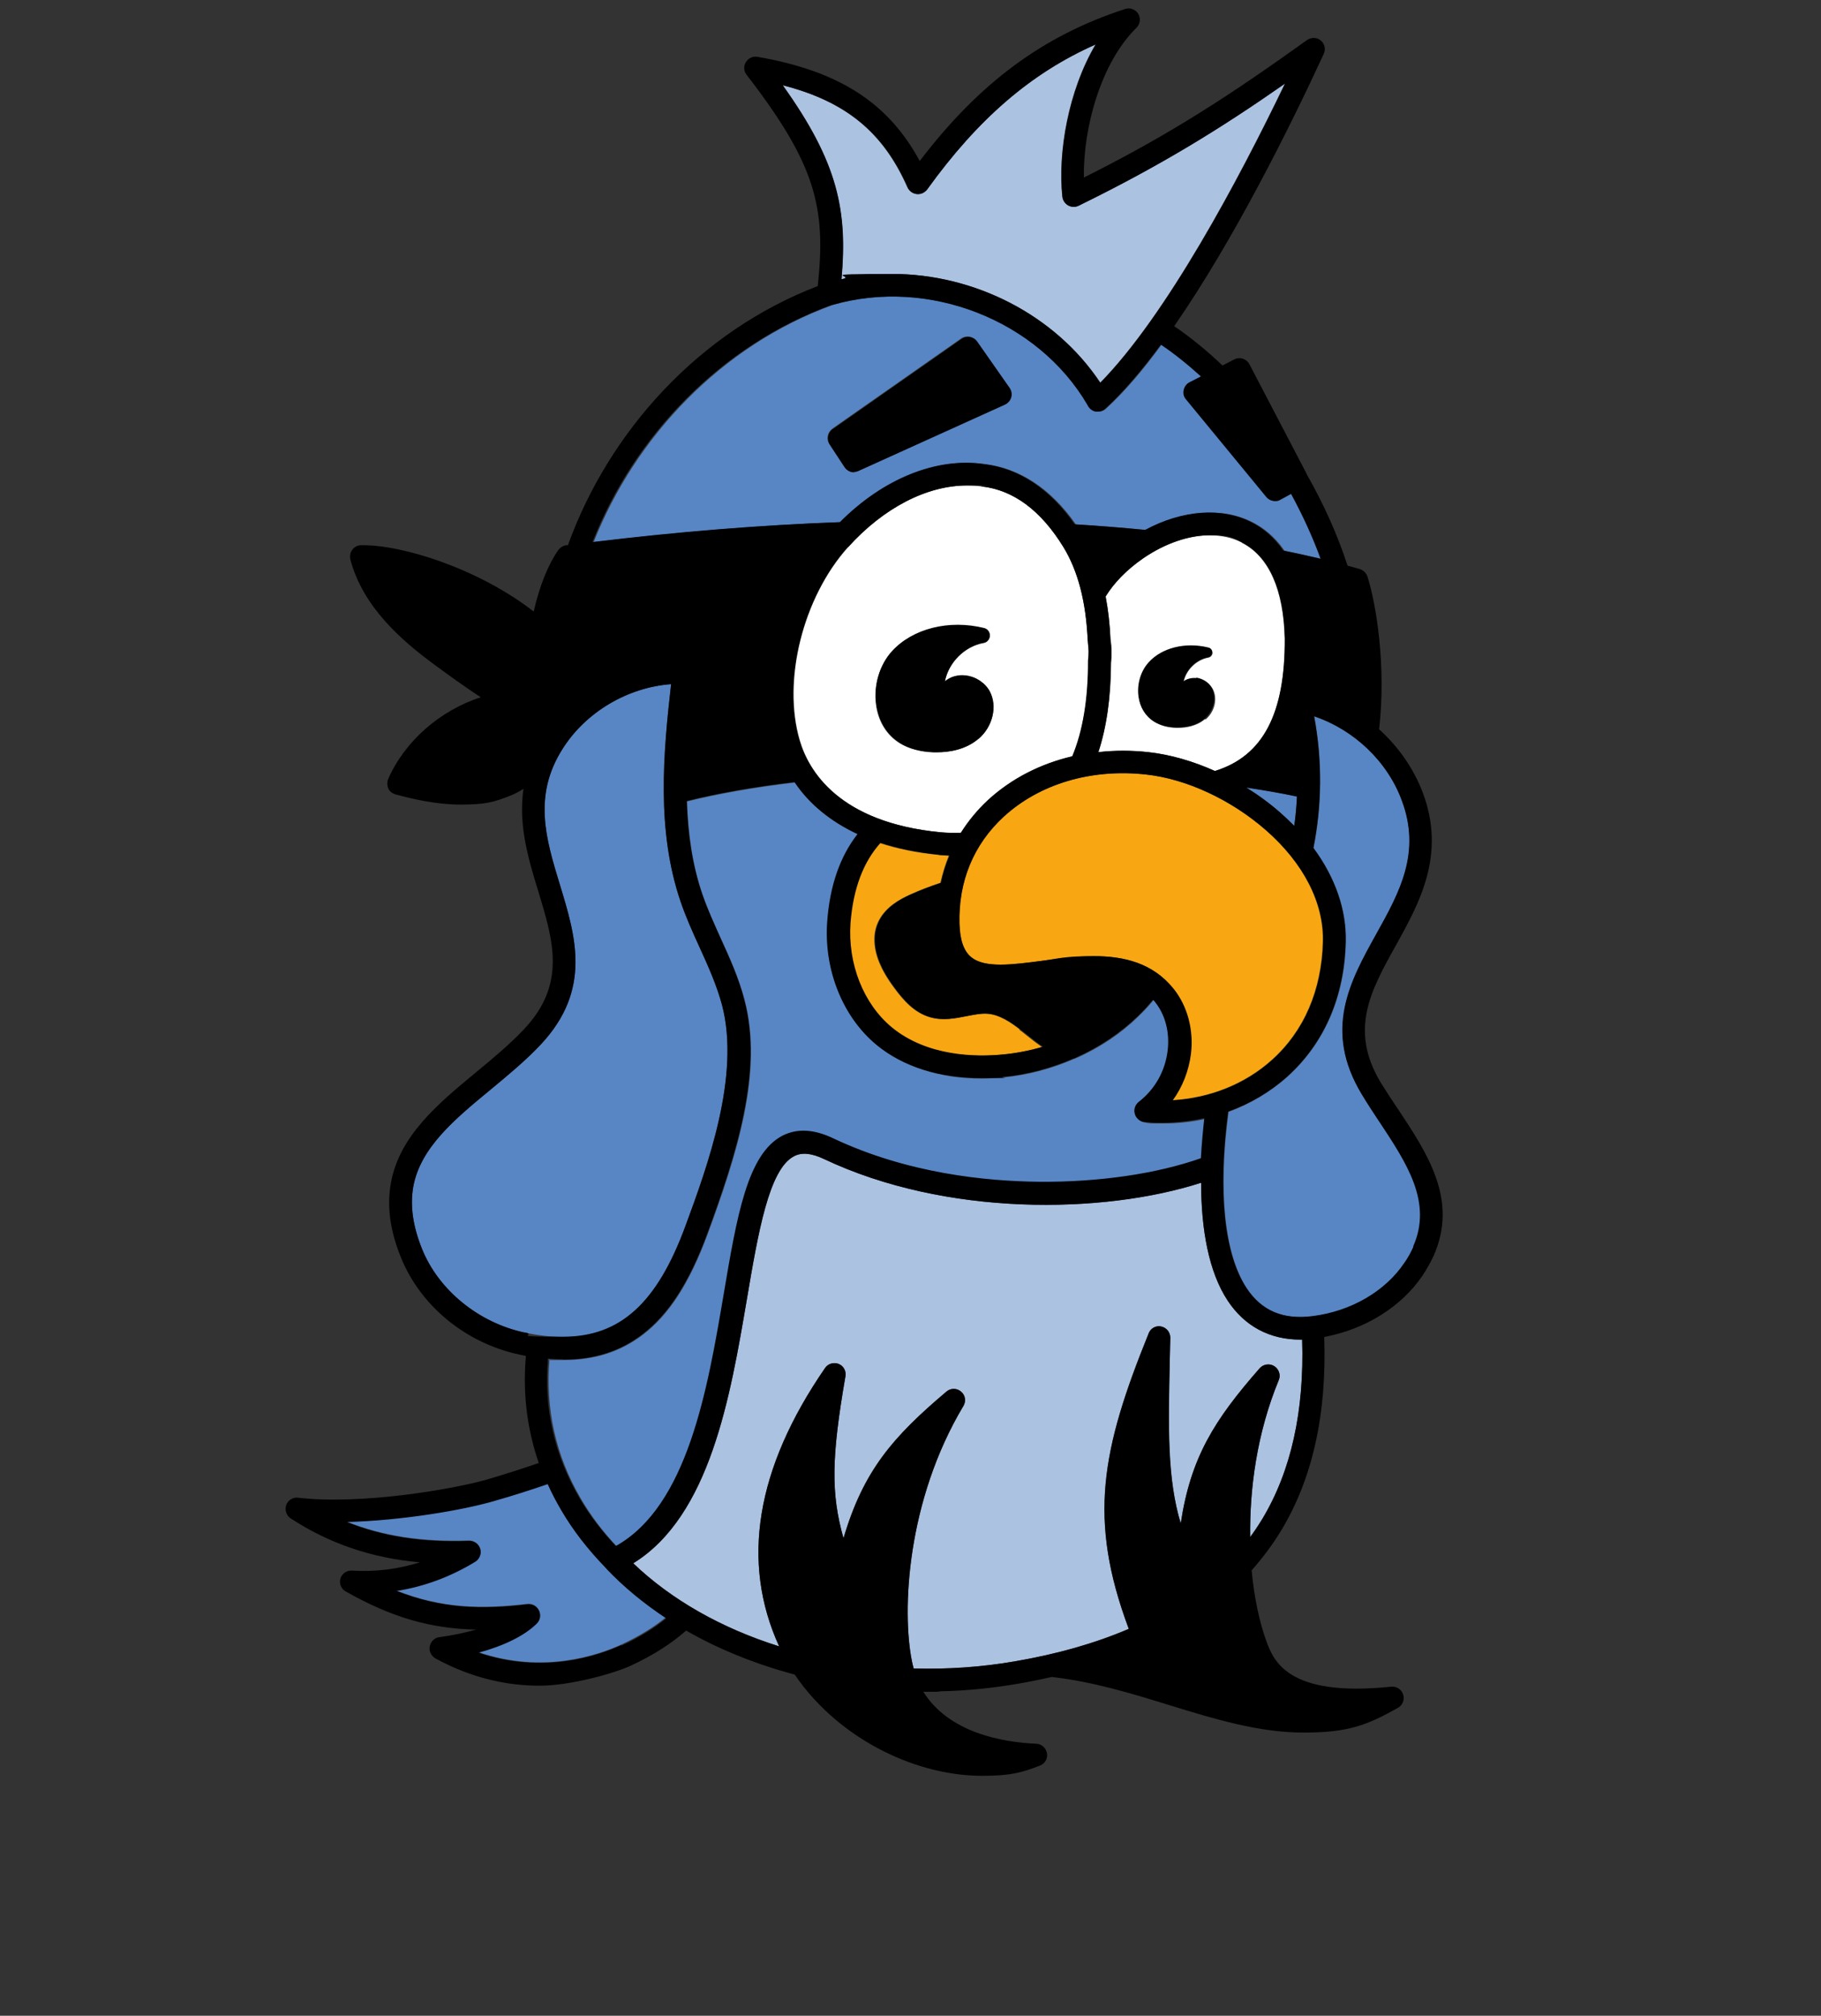 <?xml version="1.0" encoding="UTF-8"?>
<svg id="Layer_2" xmlns="http://www.w3.org/2000/svg" version="1.1" viewBox="0 0 750 830">
  <rect x="0" y="0" width="750" height="830" fill="#333333" stroke="none"/>
  <!-- Generator: Adobe Illustrator 29.0.1, SVG Export Plug-In . SVG Version: 2.1.0 Build 192)  -->
  <defs>
    <style>
      .st0 {
        fill: none;
      }

      .st1 {
        fill: #abc2e1;
      }

      .st2 {
        fill: #fff;
      }

      .st3 {
        fill: #f8a712;
      }

      .st4 {
        fill: #5885c4;
      }
    </style>
  </defs>
  <g id="kevin">
    <g>
      <rect class="st0" width="750" height="830"/>
      <g>
        <g>
          <path class="st1" d="M536.3,551.6c-.2,0-.4,0-.6,0-12.8,0-23.1-5.5-30.1-16.1-7.8-11.9-10.9-29.4-10.9-48.5-40.3,13-105.2,14-155.4-9.8-5.1-2.4-9.1-2.8-12.3-1.1-10.4,5.4-14.8,31.4-19.4,58.9-6.8,40-15.1,89.2-46.8,108.7,15.7,15,36.3,26.7,60.1,34.2-15.9-34.8-9.5-73.3,18.9-114.6,1.2-1.8,3.6-2.5,5.6-1.7,2,.8,3.2,3,2.8,5.1-5.8,33.5-6,48.2-.8,66.7,8.1-27.7,20.2-41.7,42.4-60.4,1.7-1.5,4.3-1.5,6,0,1.7,1.5,2.1,4,1,5.9-23.3,38.9-25.4,84.2-21.2,105.2.2,1,.5,2,.7,2.9,13.8.4,27.8-.6,41.5-2.9,17.6-3,33.4-7.5,47.1-13.4-16.9-45.2-11.3-73.7,8.2-121.7.8-2.1,3-3.3,5.2-2.8,2.2.5,3.8,2.4,3.7,4.7,0,2.9-.1,5.7-.2,8.5-.6,29.1-1,49.4,4.5,67.9,4.1-27.2,13.9-42.6,32.5-63.9,1.5-1.7,4-2.1,6-.9,1.9,1.2,2.7,3.6,1.9,5.7-9.1,22.1-12,45-11.8,64.7,1.7-2.3,3.3-4.8,4.9-7.3,12-19.8,17.5-44.5,16.5-74h0Z"/>
          <path class="st1" d="M346.5,115c6.9-1.5,13.9-2.2,20.9-2.2,33.8,0,67.1,16.8,85.7,44.8,27.3-27.8,57-83.5,76.1-123.2-26.8,18.7-51.3,33.8-85,50.3-1.4.7-3,.6-4.3-.1-1.3-.7-2.2-2.1-2.4-3.6-1.9-18.2,2.4-43.6,13.7-62.7-26.6,11.8-48.5,30.7-69.4,59.7-1,1.3-2.6,2.1-4.3,1.9s-3.1-1.2-3.8-2.8c-10-22.6-25.3-35.3-51.4-42,22.9,32,26.7,51.8,24.2,79.9h0Z"/>
        </g>
        <g>
          <path class="st2" d="M511.5,223.4c-3.9-2-8.5-3-13.3-3-8.7,0-18.3,3.2-27.3,9.4-7.1,4.9-12.2,10.3-15.6,15.8,1.1,5.5,1.8,11.4,2,17.8.5,3.2.5,6.4.2,9.5,0,14.2-1.8,26.4-5.2,36.8,6.7-.7,13.6-.7,20.6,0,9,1,18.4,3.7,27.5,7.8,19.7-6.1,28.9-23.6,28.7-54.6-.5-20.1-6.5-33.7-17.6-39.4h0ZM496.3,296.1c-3.4,2.9-7.8,3.6-11.1,3.6s-.5,0-.8,0c-3.6-.1-6.6-1-9-2.5-3.4-2.1-5.7-5.8-6.3-10.2-.7-5.1.9-10.5,4.2-14.1,5.5-6,15.1-8.4,24.5-6.1.9.2,1.6,1.1,1.6,2s-.7,1.8-1.7,2c-5,.9-9.2,5.1-10.2,10,1.5-1.2,3.4-1.7,5.5-1.4,2.8.3,5.2,2,6.5,4.3,2.1,4,.8,9.4-3,12.6h0Z"/>
          <path class="st2" d="M448,263.9c-.7-16.1-4-28.8-10-38.6-9.2-15.1-20.5-23.5-33.6-25,0,0-.1,0-.1,0-2-.3-4.1-.4-6.1-.4-16.4,0-34.3,9.2-48.9,25.4-18.6,20.7-27.1,54.9-19.9,79.5,3.6,12.4,16,33.9,58.1,37.9,2.8.3,5.6.3,8.4.2,3.1-4.9,6.8-9.5,11.2-13.5,9.5-8.8,21.5-14.9,34.7-18,4.2-10.3,6.4-23.2,6.5-38.9,0-.2,0-.3,0-.5.3-2.5.2-5.1-.1-7.6,0-.2,0-.3,0-.5h0ZM403,304.2c-5.3,4.5-12,5.6-17.2,5.6s-.9,0-1.3,0c-5.5-.2-10.2-1.5-14-3.8-5.3-3.3-8.8-8.9-9.7-15.8-1.1-7.9,1.4-16.3,6.5-21.9,8.5-9.3,23.4-13,38-9.5,1.4.3,2.4,1.6,2.3,3.1s-1.1,2.7-2.5,2.9c-7.9,1.4-14.5,8.1-16,15.9,2.3-1.9,5.3-2.8,8.6-2.4,4.3.5,8.1,3,9.9,6.6,3.2,6.1,1.2,14.5-4.6,19.4h0Z"/>
        </g>
        <g>
          <path class="st3" d="M420,423.9c-3.6-2.8-8.4-6.1-13.4-6.5-2.7-.2-5.6.4-8.7,1-4.6.9-9.8,2-15.1.4-6.4-1.9-10.8-6.9-14.6-12.1-5.6-7.5-8.2-14.1-8.1-20.1,0-2.8.7-5.4,1.9-7.7,2.9-5.5,8.4-8.6,12.9-10.6,4.1-1.9,8.2-3.4,12.4-4.8.9-3.9,2-7.6,3.5-11.2-1.5,0-3-.1-4.5-.3-8.8-.9-16.8-2.5-24.1-4.9-7.1,8-11.3,19-12.4,33-1.3,16.9,5.2,33.4,17,43,14.7,12.1,34.8,12.2,45.5,11.2,6-.6,11.6-1.7,16.8-3.2-2.3-1.6-4.5-3.3-6.6-5-.9-.7-1.8-1.5-2.7-2.1h0Z"/>
          <path class="st3" d="M521.3,341.8c-14.3-12.5-32.7-21.1-49.4-22.9-22.5-2.5-43.9,3.9-58.6,17.4-12.4,11.5-18.7,26.7-18.2,44h0c.2,6.8,1.8,11.2,4.7,13.7,5.6,4.8,17.2,3.2,29.5,1.6,6.7-.9,14-1.9,21.2-1.9,12.2,0,24.3,2.8,32.8,13.5,5.6,7.1,8.2,16.8,7,26.7-.9,7-3.4,13.6-7.5,19.1,15.5-.9,30-6.7,41-16.6,13.3-11.9,20.5-28.8,21-48.7.4-16-8-32.4-23.6-46h0Z"/>
        </g>
        <g>
          <path class="st4" d="M249.6,645.7c-.1-.1-.2-.2-.3-.4-7.1-7.3-13.3-15.2-18.2-23.6-1.9-3.3-3.8-6.9-5.6-10.8-6.7,2.3-14.1,4.7-22.2,7-13.1,3.7-38,8-60.6,8.6,14.9,6,31.3,8.5,50.4,7.8,2.1,0,4,1.3,4.6,3.3.6,2-.2,4.2-2.1,5.3-10.4,6.3-21.2,10.3-32.4,12,18.9,7.5,35.3,7.7,54,5.5,2-.2,3.9.8,4.7,2.6s.5,3.9-.9,5.3c-5,5-13.6,9.2-24,12,26.7,9.1,49.4,1.2,58.8-3.1h0c7.6-3.5,13.6-7.3,18.4-11.2-9.2-6.1-17.5-12.9-24.7-20.5h0Z"/>
          <path class="st4" d="M527.5,334.8c2,1.7,3.8,3.5,5.5,5.2.6-4,1-8,1.1-12.1-6.6-1.4-13.6-2.6-20.9-3.7,5,3.1,9.8,6.6,14.2,10.5h0Z"/>
          <path class="st4" d="M471.7,462.2c-1.9-.2-3.5-1.5-4.1-3.3s0-3.8,1.6-5c6.7-5.2,10.9-12.6,11.9-21.1.9-7.4-1-14.6-5-19.8-.3-.4-.7-.8-1-1.2-1.5,1.8-3.1,3.6-4.8,5.3-.2.2-.4.4-.6.6-.3.3-.6.5-.8.8-7.2,7-15.9,12.9-25.7,17.2-.3.1-.6.2-.8.3-9.4,4.1-19.4,6.7-28.9,7.6-3.1.3-6.2.5-9.2.5-17.1,0-32.2-4.8-43.1-13.7-14-11.6-21.8-31.1-20.3-50.9,1.1-14.7,5.3-26.7,12.5-35.9-11.2-5.2-20-12.4-26-21.4-17,2-32,4.7-44.4,7.8.4,13.1,2.1,26,6.4,38.4,2.1,6.1,4.8,12.1,7.5,18,3.7,8.1,7.5,16.5,9.8,25.4,7.8,29.5-3.3,63.9-15.3,96.5-7.4,20-15.9,33.2-26.8,41.4-9.1,6.9-19.7,10.3-32.3,10.3s-4,0-6-.3c-1.7,20.4,2.6,39.8,13,57.5,4.1,7,9.1,13.6,14.9,19.7,29.6-16.5,37.8-64.5,44.3-103.4,5.5-32.4,9.9-58.1,24.3-65.6,5.9-3,12.8-2.7,20.6,1,30.8,14.6,63.3,17.9,85.2,18,24.5.2,48.4-3.3,66.5-9.7.3-5.5.7-11,1.4-16.5-5.7,1.3-11.6,1.9-17.6,1.9s-4.6,0-6.9-.3h0Z"/>
          <path class="st4" d="M528.8,226.7c5.2,1.1,10.4,2.2,15.4,3.4-3.2-8.7-7.3-17.8-12.2-26.8l-4.4,2.4c-.7.4-1.5.6-2.2.6-1.3,0-2.7-.6-3.6-1.7l-33-40.1c-.9-1.1-1.2-2.5-1-3.9s1.2-2.6,2.4-3.2l4.7-2.4c-5.2-4.8-10.7-9.2-16.5-13.1-7.6,10.4-15.3,19.5-22.9,26.4-.9.8-2,1.2-3.1,1.2s-.5,0-.7,0c-1.4-.2-2.6-1.1-3.3-2.3l-.2-.4c-20.4-35-65.6-52.7-105.3-41.2-45.8,16.7-81.2,54.2-98.4,97.6,35.3-4.2,69.1-7,101.9-8.2,17.9-17.9,39.7-26.8,59.3-23.9,14.3,1.7,27.2,10.2,37.4,24.8,9.9.6,19.5,1.4,29,2.3,15.2-8.2,31.5-9.5,43.9-3.1,4.3,2.2,9,5.8,13,11.6h0ZM416.4,163.6c-.4,1.3-1.3,2.4-2.6,3l-60.3,27.3c-.6.3-1.3.4-1.9.4-1.5,0-3-.8-3.9-2.1l-6.1-9.3c-1.4-2.1-.8-4.9,1.2-6.4l53-37.1c2.1-1.5,5-1,6.5,1.1l13.3,19c.8,1.1,1,2.6.7,3.9h0Z"/>
          <path class="st4" d="M568.2,462c-2.5-3.7-5-7.6-7.3-11.4-15.9-26.3-4.8-46.4,6-65.9,9.6-17.3,18.6-33.6,10.5-55.1-6-16.1-19.8-29.1-36.1-34.6,3.4,18.2,3.2,36.7-.3,54.2,9,12.2,13.7,25.5,13.3,38.8-.5,22.6-8.9,41.7-24.1,55.4-7,6.3-15.3,11.1-24.2,14.4-4.4,32.8-1.7,58.6,7.5,72.6,6.2,9.4,15.1,13.2,27.4,11.6,15.7-2,29.7-10.2,37.6-21.8,1.5-2.2,2.8-4.5,3.8-6.7,8.1-18.2-2.6-34.3-13.9-51.4h0Z"/>
          <path class="st4" d="M216.1,548.7c5.7,1.2,11,1.8,15.9,1.8,23.6,0,38.7-14.1,50.3-45.6,9-24.6,22.7-61.8,15.1-91-2.1-8.2-5.6-15.8-9.3-23.9-2.7-6-5.6-12.3-7.8-18.8-10-29.3-7.2-61-3.9-89.5-17.9,1.4-35,11.4-44.6,26.5-12.4,19.4-6.9,37.2-1.2,56.1,6.5,21.2,13.2,43.2-7.8,65.7-6.3,6.8-13.7,12.8-20.8,18.7-14.9,12.3-28.9,23.9-31.8,40-1.4,7.7-.2,16,3.6,25.5,6.8,17,23.4,30.5,42.3,34.5h0Z"/>
        </g>
        <g>
          <path d="M370.6,305.9c3.8,2.4,8.5,3.6,14,3.8.4,0,.8,0,1.3,0,5.1,0,11.9-1,17.2-5.6,5.8-5,7.8-13.3,4.6-19.4-1.9-3.5-5.7-6.1-9.9-6.6-3.3-.4-6.4.5-8.6,2.4,1.5-7.8,8.2-14.5,16-15.9,1.4-.2,2.5-1.5,2.5-2.9,0-1.5-.9-2.7-2.3-3.1-14.6-3.6-29.5.2-38,9.5-5.1,5.6-7.6,14-6.5,21.9,1,6.9,4.4,12.5,9.7,15.8h0Z"/>
          <path d="M575.9,456.9c-2.4-3.6-4.9-7.4-7.2-11.1-13.1-21.7-4.2-37.9,6.2-56.5,9.7-17.5,20.7-37.3,11.1-62.9-3.8-10-10.1-19-18-26.1,3-26.1-1.2-51.6-4.8-62.9-.5-1.5-1.7-2.6-3.2-3.1-1.6-.5-3.3-.9-5-1.4-4.1-12.7-9.9-25.5-16.8-37.6,0-.1-.1-.3-.2-.5l-23.4-44.8c-1.2-2.3-4-3.2-6.3-2l-4.8,2.5c-6.4-6.1-13-11.5-19.9-16.2,24.5-35.3,47.8-82.2,61.6-112.1.9-1.9.4-4.2-1.2-5.5-1.6-1.4-4-1.4-5.7-.2-30.8,22.1-56.2,38.8-91.9,56.6-.3-20.7,7.1-47.4,21.7-61.7,1.5-1.5,1.8-3.9.7-5.7s-3.4-2.7-5.4-2c-33.6,10.9-60,30.3-84.6,62.6-13-24.1-33.4-37.1-66.8-42.9-1.9-.3-3.8.5-4.8,2.2-1,1.6-.9,3.7.3,5.2,28.5,36.9,32.8,54.7,29.3,87-48.6,18.6-85.9,59.6-102.9,106.7-.2,0-.4,0-.7,0-1.3.2-2.4.9-3.2,1.9-4.3,6.1-7.8,15-10.2,25.4-22.5-17.5-54-27.6-71.1-27.3-1.4,0-2.8.7-3.6,1.9-.9,1.1-1.1,2.6-.8,4,5.2,19.6,21.2,33.4,34.5,43.2,6.1,4.5,12.5,9.1,19.2,13.5-16.6,5.4-31.1,17.8-38.1,33.6-.5,1.2-.5,2.6,0,3.9s1.7,2.1,3,2.5c7.4,2,16.9,4.2,26.9,4.2s13.6-1,20.2-3.6c1.9-.7,3.7-1.7,5.6-2.9-2.2,15,2.1,29.2,6.1,42.2,6.2,20.4,11.6,38.1-5.7,56.6-5.9,6.3-13,12.2-19.9,17.9-15.5,12.8-31.6,26.1-35.1,45.6-1.7,9.5-.4,19.5,4.1,30.6,8.1,20.1,26.8,35.4,49,40.1.8.2,1.7.3,2.5.5-1.5,16.9,1,31.6,5.3,44.1-6.4,2.2-13.5,4.5-21.3,6.8-14.4,4.1-52.1,10.5-77.8,7.5-2.1-.3-4.2,1-4.9,3-.7,2,0,4.3,1.8,5.5,16,10.4,33.2,16.3,53.2,18.1-8.9,2.8-18.2,4-28,3.4-2.2-.1-4.1,1.3-4.7,3.3s.3,4.3,2.2,5.3c18.4,10.4,34.4,15.3,53.7,15.7-4.6,1.3-9.8,2.4-15.1,3.1-2,.2-3.6,1.8-4,3.8-.4,2,.6,4,2.4,5,15.4,8.4,30.1,11.2,42.8,11.2s30.5-5,37.5-8.2c9.7-4.5,17.1-9.4,22.9-14.5,12.7,7.3,27,13.2,42.4,17.5.8.2,1.5.4,2.3.6,9.4,13.9,23.5,25.7,40,33.2,12.3,5.6,25.1,8.5,37.2,8.5s16.5-1.4,23.8-4.2c2.1-.8,3.3-2.9,2.9-5.1-.4-2.2-2.2-3.8-4.4-3.9-13.9-.6-36-4.5-46.5-21.4.6,0,1.2,0,1.8,0,.8,0,1.7,0,2.5,0,1,0,1.9,0,2.7-.2,10.7-.2,21.4-1.3,31.9-3.1,4.8-.8,9.5-1.8,14-2.8,16.8,1.9,32.9,6.8,48.4,11.6,18.8,5.8,37,11.3,55.2,11.3s25.8-2.8,39-10.2c1.9-1.1,2.8-3.4,2.1-5.5s-2.7-3.4-4.9-3.2c-43,4.5-48.6-10.9-51.6-19.2-2.5-7-4.8-16.9-5.9-28.7,4.5-5.1,8.6-10.5,12.1-16.3,13-21.4,18.9-48.1,17.8-79.8,16.8-3.1,31.8-12.4,40.5-25.3,1.8-2.7,3.3-5.4,4.6-8.2h0c10.1-22.9-2.5-41.9-14.7-60.3h0ZM483.4,407.2c-8.5-10.7-20.5-13.5-32.8-13.5s-14.5,1-21.2,1.9c-12.3,1.6-23.9,3.2-29.5-1.6-3-2.5-4.5-7-4.7-13.6h0c-.5-17.4,5.8-32.7,18.2-44.1,14.7-13.5,36-19.9,58.6-17.4,16.7,1.8,35.1,10.4,49.4,22.9,15.6,13.7,24,30,23.6,46-.5,20-7.8,36.8-21,48.7-11,9.9-25.5,15.7-41,16.6,4-5.5,6.6-12.1,7.5-19.1,1.2-9.9-1.4-19.6-7-26.7h0ZM349.3,225.3c14.6-16.2,32.4-25.4,48.9-25.4s4.1.1,6.1.4c0,0,.1,0,.1,0,13,1.5,24.3,9.9,33.6,25,6,9.9,9.3,22.5,10,38.6,0,.2,0,.3,0,.5.4,2.5.4,5.1.1,7.6,0,.2,0,.3,0,.5,0,15.7-2.2,28.6-6.5,38.9-13.2,3.1-25.1,9.2-34.7,18-4.4,4.1-8.1,8.6-11.2,13.5-2.8.1-5.6,0-8.4-.2-42-4.1-54.4-25.5-58.1-37.9-7.2-24.6,1.4-58.8,19.9-79.5h0ZM500.5,317.5c-9.1-4.1-18.5-6.8-27.5-7.8-7-.8-13.9-.8-20.6,0,3.4-10.3,5.1-22.5,5.2-36.8.3-3.2.3-6.4-.2-9.5-.3-6.4-1-12.3-2-17.8,3.4-5.5,8.5-10.9,15.6-15.8,9-6.1,18.7-9.4,27.3-9.4s9.4,1,13.3,3c11.1,5.7,17.2,19.3,17.6,39.4.2,31-9,48.5-28.7,54.6h0ZM386.6,352c1.5.1,3,.2,4.5.3-1.5,3.6-2.7,7.4-3.5,11.2-4.1,1.4-8.3,3-12.4,4.8-4.5,2-10,5.1-12.9,10.6-1.2,2.4-1.9,5-1.9,7.7-.1,6,2.5,12.6,8.1,20.1,3.8,5.1,8.2,10.2,14.6,12.1,5.3,1.6,10.5.5,15.1-.4,3.1-.6,6-1.2,8.7-1,5,.4,9.8,3.6,13.4,6.5.9.7,1.8,1.4,2.7,2.1,2.1,1.7,4.3,3.4,6.6,5-5.3,1.6-10.9,2.7-16.8,3.2-10.7,1-30.8.9-45.5-11.2-11.7-9.7-18.2-26.2-17-43,1.1-14,5.2-25,12.4-33,7.3,2.4,15.4,4.1,24.1,4.9h0ZM527.5,334.8c-4.4-3.9-9.2-7.4-14.2-10.5,7.3,1.1,14.3,2.3,20.9,3.7-.2,4-.6,8.1-1.1,12.1-1.8-1.8-3.6-3.5-5.5-5.2h0ZM322.4,35.1c26.2,6.7,41.5,19.5,51.4,42,.7,1.5,2.1,2.6,3.8,2.8,1.7.2,3.3-.6,4.3-1.9,20.9-29,42.7-47.9,69.4-59.7-11.2,19-15.6,44.4-13.7,62.7.2,1.5,1,2.8,2.4,3.6,1.3.7,2.9.8,4.3.1,33.7-16.5,58.2-31.6,85-50.3-19.1,39.7-48.8,95.4-76.1,123.2-18.6-28-51.9-44.8-85.7-44.8s-14,.7-20.9,2.2c2.5-28.1-1.3-47.9-24.2-79.9h0ZM342.6,125.6c39.7-11.5,84.9,6.2,105.3,41.2l.2.4c.7,1.2,1.9,2.1,3.3,2.3.2,0,.5,0,.7,0,1.2,0,2.3-.4,3.1-1.2,7.5-6.9,15.2-16,22.9-26.4,5.8,3.9,11.3,8.4,16.5,13.1l-4.7,2.4c-1.2.6-2.1,1.8-2.4,3.2s0,2.8,1,3.9l33,40.1c.9,1.1,2.2,1.7,3.6,1.7s1.5-.2,2.2-.6l4.4-2.4c4.9,9,9,18,12.2,26.8-5-1.2-10.1-2.3-15.4-3.4-4-5.8-8.7-9.4-13-11.6-12.4-6.4-28.7-5.1-43.9,3.1-9.4-.9-19-1.7-29-2.3-10.2-14.6-23-23.1-37.4-24.8-19.6-2.9-41.5,6-59.3,23.9-32.8,1.2-66.6,3.9-101.9,8.2,17.1-43.5,52.6-80.9,98.4-97.6h0ZM216.1,548.7c-18.9-4-35.5-17.5-42.3-34.5-3.8-9.4-4.9-17.8-3.6-25.5,2.9-16.1,17-27.8,31.8-40,7.1-5.9,14.4-11.9,20.8-18.7,21-22.5,14.3-44.4,7.8-65.7-5.8-18.9-11.2-36.7,1.2-56.1,9.6-15.1,26.8-25.2,44.6-26.5-3.2,28.5-6.1,60.2,3.9,89.5,2.2,6.5,5,12.7,7.8,18.8,3.7,8.1,7.1,15.8,9.3,23.9,7.6,29.1-6,66.3-15.1,90.9-11.6,31.5-26.7,45.6-50.3,45.6s-10.2-.6-15.9-1.8h0ZM232.1,559.8c12.6,0,23.2-3.4,32.3-10.3,10.9-8.3,19.4-21.4,26.8-41.4,12-32.7,23.1-67,15.3-96.5-2.3-8.9-6.1-17.3-9.8-25.4-2.6-5.9-5.4-11.9-7.5-18-4.2-12.3-6-25.3-6.4-38.4,12.4-3.1,27.4-5.8,44.4-7.8,6,9,14.9,16.2,26,21.4-7.2,9.2-11.4,21.2-12.5,35.9-1.5,19.8,6.3,39.4,20.3,50.9,10.9,9,26,13.7,43.1,13.7s6.1-.1,9.2-.5c9.5-.9,19.5-3.5,28.9-7.6.3,0,.6-.1.8-.3,9.8-4.4,18.6-10.3,25.7-17.2.3-.3.6-.5.8-.8.2-.2.4-.4.6-.6,1.7-1.7,3.2-3.4,4.8-5.3.4.4.7.8,1,1.2,4.1,5.2,5.9,12.4,5,19.8-1,8.4-5.2,15.9-11.9,21.1-1.5,1.2-2.2,3.2-1.6,5,.5,1.8,2.2,3.2,4.1,3.3,2.3.2,4.6.3,6.9.3,6,0,11.9-.7,17.6-1.9-.6,5.5-1.1,11-1.4,16.5-18.1,6.4-42,9.9-66.5,9.7-21.9-.2-54.4-3.4-85.2-18-7.8-3.7-14.7-4-20.6-1-14.5,7.5-18.8,33.1-24.3,65.6-6.6,38.9-14.8,86.9-44.4,103.4-5.8-6.2-10.8-12.7-14.9-19.7-10.4-17.8-14.8-37.1-13-57.5,2.1.2,4.1.3,6,.3h0ZM255.9,677.4h0c-9.4,4.3-32.1,12.2-58.8,3.1,10.4-2.8,19-7,24-12,1.4-1.4,1.8-3.5.9-5.3s-2.8-2.8-4.7-2.6c-18.7,2.2-35.1,1.9-54-5.5,11.3-1.8,22-5.7,32.4-12,1.8-1.1,2.7-3.3,2.1-5.3s-2.5-3.4-4.6-3.3c-19.1.7-35.6-1.8-50.4-7.8,22.6-.6,47.5-4.8,60.6-8.6,8.1-2.3,15.5-4.7,22.2-7,1.7,3.9,3.6,7.4,5.6,10.8,4.9,8.4,11.1,16.3,18.2,23.6.1.1.2.2.3.4,7.2,7.6,15.5,14.4,24.7,20.5-4.8,3.9-10.8,7.7-18.4,11.2h0ZM519.8,625.6c-1.5,2.5-3.1,4.9-4.9,7.3-.3-19.7,2.7-42.7,11.8-64.7.9-2.1,0-4.5-1.9-5.7-1.9-1.2-4.5-.8-6,.9-18.6,21.2-28.4,36.6-32.5,63.9-5.6-18.5-5.2-38.7-4.5-67.9,0-2.7.1-5.6.2-8.5,0-2.2-1.5-4.2-3.7-4.7s-4.4.7-5.2,2.8c-19.4,48-25.1,76.5-8.2,121.7-13.8,5.9-29.5,10.4-47.1,13.4-13.7,2.4-27.6,3.3-41.5,2.9-.3-1-.5-1.9-.7-2.9-4.3-21-2.1-66.3,21.2-105.2,1.2-2,.8-4.5-1-5.9-1.7-1.5-4.3-1.5-6,0-22.1,18.7-34.2,32.7-42.4,60.4-5.2-18.5-5-33.2.8-66.7.4-2.2-.8-4.3-2.8-5.1-2-.8-4.4-.1-5.6,1.7-28.5,41.3-34.8,79.9-18.9,114.6-23.9-7.5-44.4-19.2-60.1-34.2,31.7-19.6,40-68.8,46.8-108.7,4.7-27.5,9.1-53.5,19.4-58.9,3.2-1.7,7.2-1.3,12.3,1.1,50.2,23.8,115.1,22.8,155.4,9.8,0,19.1,3.1,36.7,10.9,48.5,7,10.6,17.3,16.1,30.1,16.1s.4,0,.6,0c.9,29.5-4.6,54.2-16.5,74h0ZM582.1,513.4c-1,2.2-2.2,4.5-3.8,6.7-7.8,11.6-21.9,19.8-37.6,21.8-12.3,1.6-21.2-2.2-27.4-11.6-9.2-14-11.8-39.8-7.5-72.6,9-3.2,17.2-8.1,24.3-14.4,15.2-13.7,23.5-32.8,24.1-55.4.3-13.3-4.3-26.6-13.3-38.8,3.5-17.5,3.7-36,.3-54.2,16.3,5.5,30.1,18.4,36.1,34.6,8.1,21.6-.9,37.9-10.5,55.1-10.8,19.4-21.9,39.5-6,65.9,2.3,3.9,4.9,7.7,7.3,11.4,11.3,17.1,22,33.2,13.9,51.4h0Z"/>
          <path d="M492.8,279.2c-2.1-.2-4,.3-5.5,1.4,1.1-4.9,5.3-9.1,10.2-10,1-.2,1.6-1,1.7-2s-.6-1.8-1.6-2c-9.4-2.3-19.1.1-24.5,6.1-3.3,3.6-4.9,9-4.2,14.1.6,4.5,2.9,8.1,6.3,10.2,2.4,1.5,5.5,2.4,9,2.5.3,0,.5,0,.8,0,3.3,0,7.7-.7,11.1-3.6,3.8-3.2,5-8.6,3-12.6-1.2-2.3-3.7-3.9-6.5-4.3h0Z"/>
          <path d="M351.7,194.3c.6,0,1.3-.1,1.9-.4l60.3-27.3c1.3-.6,2.2-1.7,2.6-3,.4-1.3.1-2.8-.7-3.9l-13.3-19c-1.5-2.1-4.4-2.6-6.5-1.1l-53,37.1c-2.1,1.4-2.6,4.3-1.2,6.4l6.1,9.3c.9,1.4,2.4,2.1,3.9,2.1h0Z"/>
        </g>
      </g>
    </g>
  </g>
</svg>